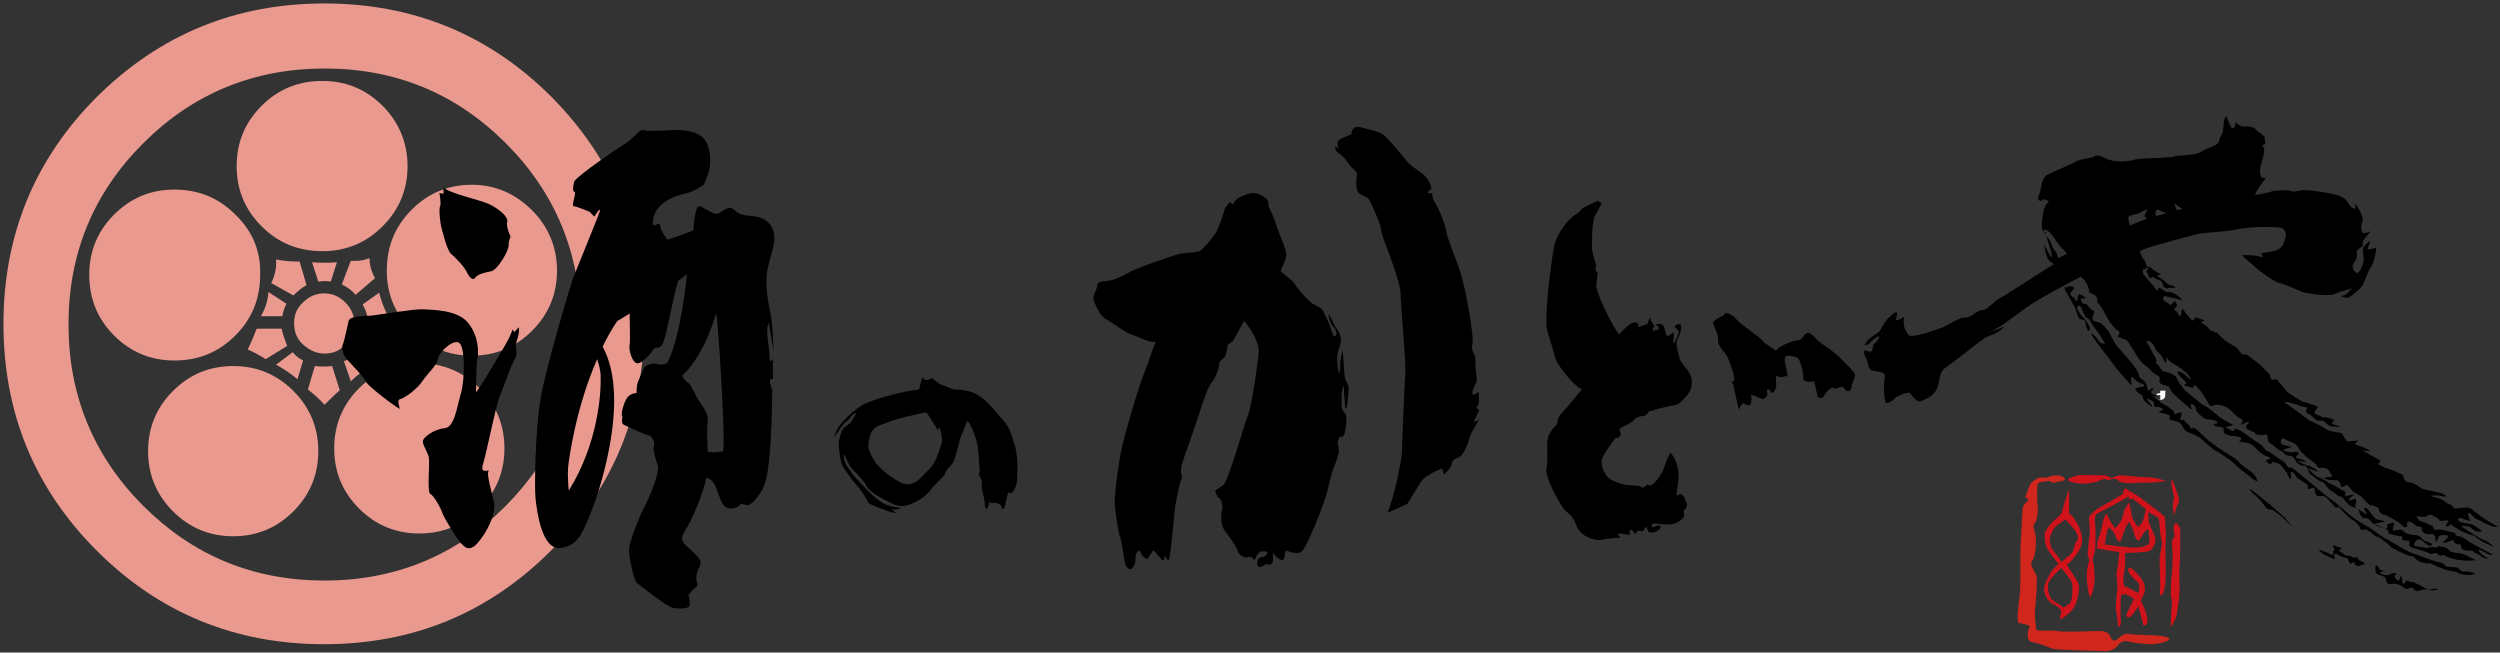 <?xml version="1.0" encoding="utf-8"?>
<!-- Generator: Adobe Illustrator 20.1.0, SVG Export Plug-In . SVG Version: 6.00 Build 0)  -->
<svg version="1.1" id="レイヤー_1" xmlns="http://www.w3.org/2000/svg" xmlns:xlink="http://www.w3.org/1999/xlink" x="0px"
	 y="0px" viewBox="0 0 361.3 94.3" style="enable-background:new 0 0 361.3 94.3;" xml:space="preserve">
<rect x="0" y="0" width="361.3" height="94.3" fill="#333333" stroke="none"/>
<style type="text/css">
	.st0{fill:#F6D9B6;}
	.st1{fill:#EA998F;}
	.st2{fill:#D1261B;}
	.st3{fill:#D0121B;}
	.st4{stroke:#FFFFFF;stroke-width:1.289;}
	.st5{stroke:#FFFFFF;stroke-width:1.265;}
</style>
<g>
	<path class="st1" d="M73.1,73.1c-7.2,7.2-16,10.8-26.2,10.8c-10.3,0-19-3.6-26.2-10.8c-7.2-7.2-10.8-16-10.8-26.2
		c0-10.3,3.6-19,10.8-26.2c7.2-7.2,16-10.8,26.2-10.8c10.3,0,19,3.6,26.2,10.8c7.2,7.2,10.8,16,10.8,26.2
		C83.9,57.1,80.3,65.8,73.1,73.1z M79.7,14c-9-9-20-13.5-32.8-13.5C34,0.5,23.1,5,14,14c-9,9-13.5,20-13.5,32.8
		C0.5,59.7,5,70.6,14,79.6c9,9,20,13.5,32.8,13.5c12.9,0,23.8-4.5,32.8-13.5c9-9,13.5-19.9,13.5-32.8C93.2,34,88.7,23.1,79.7,14z
		 M76.9,30.4c-2.4-2.4-5.3-3.7-8.7-3.7c-3.4,0-6.3,1.2-8.7,3.6c-2.4,2.4-3.6,5.3-3.6,8.8c0,3.4,1.2,6.3,3.6,8.7
		c2.4,2.4,5.3,3.6,8.7,3.6c3.4,0,6.3-1.2,8.7-3.6c2.4-2.4,3.6-5.3,3.6-8.7C80.5,35.8,79.3,32.8,76.9,30.4z M55.3,15.3
		c-2.4-2.4-5.3-3.6-8.7-3.6c-3.5,0-6.4,1.2-8.8,3.6c-2.4,2.4-3.6,5.3-3.6,8.7c0,3.4,1.2,6.3,3.6,8.7c2.4,2.4,5.3,3.6,8.8,3.6
		c3.4,0,6.3-1.2,8.7-3.6c2.4-2.4,3.6-5.3,3.6-8.7C58.9,20.7,57.7,17.7,55.3,15.3z M53.4,37.3c-0.7,0.3-1.4,0.4-2,0.4h-0.7l-1.3,3.4
		c0.8,0.4,1.5,0.9,2,1.5l2.8-2.4C53.7,39.3,53.4,38.3,53.4,37.3z M54.8,42.3L52.4,44c0.3,0.5,0.5,1,0.7,1.7h3
		C55.5,44.6,55.1,43.5,54.8,42.3z M45.1,37.9l0.9,2.8c0.7-0.1,1.4-0.1,1.8,0l0.9-2.8C47.5,38,46.3,38,45.1,37.9z M56.8,47.3h-3.7
		c-0.2,0.8-0.4,1.6-0.7,2.4l2.8,2.1c0.9-0.7,1.8-1.2,2.9-1.6C57.4,49.3,57,48.4,56.8,47.3z M39.9,37.5c0.1,1.2-0.2,2.4-0.7,3.4
		l3.2,1.8c0.6-0.6,1.2-1.1,1.9-1.5l-1-3.4C42,37.8,40.9,37.7,39.9,37.5z M49.9,43.7c-0.8-0.8-1.8-1.3-3-1.3c-1.2,0-2.2,0.4-3.1,1.3
		c-0.9,0.8-1.3,1.8-1.3,3c0,1.2,0.4,2.3,1.3,3.1c0.9,0.8,1.9,1.3,3.1,1.3c1.2,0,2.2-0.4,3-1.3c0.8-0.8,1.3-1.9,1.3-3.1
		C51.2,45.6,50.8,44.6,49.9,43.7z M49.7,52.2l1,2.9c0.9-0.9,1.9-1.6,3-2.2L51.4,51C51,51.6,50.4,52,49.7,52.2z M69.3,56.1
		c-2.4-2.4-5.3-3.6-8.7-3.6c-3.4,0-6.3,1.2-8.7,3.6c-2.4,2.4-3.6,5.3-3.6,8.7c0,3.4,1.2,6.3,3.6,8.7c2.4,2.4,5.3,3.6,8.7,3.6
		c3.4,0,6.3-1.2,8.7-3.6c2.4-2.4,3.6-5.3,3.6-8.7C72.9,61.4,71.7,58.5,69.3,56.1z M37.7,45.7h3.1c0.1-0.6,0.3-1.2,0.6-1.8l-2.6-1.7
		C38.7,43.5,38.3,44.7,37.7,45.7z M45.5,52.9l-1,3.4c0.9,0.7,1.7,1.4,2.4,2.2c0.7-0.7,1.5-1.5,2.2-2.1L48,52.9
		C47.1,53,46.3,53,45.5,52.9z M40.7,47.5h-3.6c-0.4,1-0.8,2-1.3,3c0.9,0.4,1.8,0.9,2.6,1.4l3.1-1.9C41.2,49.2,40.9,48.4,40.7,47.5z
		 M42.3,50.9l-2.4,1.8c1.1,0.6,2.1,1.3,3.1,2.1l0.8-2.7C43.2,51.8,42.7,51.4,42.3,50.9z M34,31c-2.4-2.4-5.3-3.6-8.8-3.6
		c-3.4,0-6.3,1.2-8.7,3.6c-2.4,2.4-3.6,5.3-3.6,8.7c0,3.5,1.2,6.4,3.6,8.8c2.4,2.4,5.3,3.6,8.7,3.6c3.5,0,6.4-1.2,8.8-3.6
		c2.4-2.4,3.6-5.3,3.6-8.8C37.7,36.3,36.5,33.4,34,31z M42.4,56.5c-2.4-2.4-5.3-3.6-8.7-3.6c-3.4,0-6.3,1.2-8.7,3.6
		c-2.4,2.4-3.6,5.3-3.6,8.7c0,3.4,1.2,6.3,3.6,8.7c2.4,2.4,5.3,3.6,8.7,3.6c3.4,0,6.3-1.2,8.7-3.6c2.4-2.4,3.6-5.3,3.6-8.7
		C46,61.8,44.8,58.9,42.4,56.5z"/>
	<g>
		<path class="st2" d="M310.8,91.8c-0.7,0-2.8-0.1-3.3-0.2c-0.5-0.1-1.3,0.6-1.3,0.6s-0.6,0.7-1,0.2c-0.4-0.5-0.2-1.2-1.8-1.2
			c-1.7,0-5.1,0.2-6.1,0c-1-0.2-2.9,0.1-3-0.2c-0.1-0.3-0.3-2.5-0.2-3c0.1-0.5,0.4-4.2,0.2-4.8c-0.2-0.6-1.1-1.7-0.6-2.2
			c0.5-0.5,0.6-2.7,0.5-3.5c-0.1-0.7-0.5-1.6-0.2-1.8c0.3-0.2,0.6-1.7,0.5-2.4c-0.1-0.7-0.2-3.3,0.1-3.5c0.3-0.2,1.6-0.3,1.6-0.3
			s0.5,0.4,0.9,0.2c0.4-0.2,2-0.1,1-0.8c-0.4-0.3-1.6-0.2-1.9,0c-0.3,0.2-0.9,0.1-1.3,0.1c-0.5,0-1.5,0.8-1.6,1.2
			c-0.1,0.3-0.6,1.6-0.6,1.6s0.7,0.5,0.3,0.7c-0.4,0.2-0.7,0.7-0.7,1.2c0,0.4-0.3,4.9-0.3,5.5c0,0.5,0,2.5,0,2.5s0,3.6-0.1,4.2
			c-0.1,0.6-0.5,4-0.2,4.1c0.3,0.1,1.9,0.3,1.6,0.7c-0.3,0.4-0.5,2,0.4,2.1c0.9,0.1,2.5,0.8,3.1,1c0.6,0.1,6.5,0.3,7.5,0.3
			c1,0,1.7-0.6,1.8-0.9c0.2-0.3,0.9-0.7,1.5-0.5c0.6,0.2,2.4,0.4,3.3,0.4c0.9,0,2.5-0.4,2.6-0.7C313.6,91.9,311.4,91.8,310.8,91.8z"
			/>
		<path class="st3" d="M315.1,76.7c0-0.7-0.7-1.5-0.9-0.8c-0.2,0.5,0.1,1.6,0.1,1.6l-0.3,0.4c0,0-0.2,0.6-0.1,0.9
			c0.1,0.3,0.1,3.2,0,3.9c-0.1,0.7-0.3,3.4-0.1,3.7c0.2,0.3,0,1.9,0,1.9l-0.1,2.3c0,0,0.7-0.8,0.9-1.9c0.2-1,0.4-2.8,0.4-3.8
			c0-0.9-0.1-2,0-3.3C315.1,80.4,315.1,77.4,315.1,76.7z"/>
		<path class="st3" d="M314.1,72.5c-0.2,0.5,0,1.6,0.1,2l0.3-1.1c0,0,0.4-0.7,0.4-1.2c0-0.4-0.6-2-0.9-2.7c-0.3-0.7-0.2,0.8,0,1.5
			C314.2,71.5,314.2,72,314.1,72.5z"/>
		<path class="st3" d="M301.4,69.9c0.6-0.1,1.6-0.2,1.9-0.4c0.4-0.2,0.9-0.3,0.9-0.3s0.5,0.3,0.8,0.1c0.3-0.2,1-0.1,1.2,0.2
			c0.2,0.3,1.9,0.4,2.5,0.3c0.6-0.1,2.4,0,2.9-0.1c0.5-0.1,1.5-0.2,1.5-0.2s-1.6-0.5-2.4-0.5c-0.8,0-4.1-0.3-4.1-0.3s-0.8,0-1.2,0.3
			c-0.4,0.3-0.6-0.3-1.2-0.3c-0.6,0-3.6-0.1-3.9,0c-0.3,0.1-1.6,0.4-1.4,0.7C299.1,69.7,300.8,70,301.4,69.9z"/>
		<path class="st3" d="M300.9,77.7c-0.2-1.5-1-2.5-1.3-3c-0.2-0.2-0.4-0.4-0.6-0.5c0.1-1.3,0-3.5,0-3.5s-1,2.9-1,3.4
			c0,0-0.6,0.7-1,1c-0.4,0.3-1.5,1.6-1.5,2c0,0.4-0.1,1.4,0.5,2.4c0.3,0.5,1,1.4,1.5,2c-0.6,0.5-1.1,1.1-1.2,1.4
			c-0.2,0.4-0.9,1.5-0.9,2.3c0.1,1,0.8,1.9,1.3,2.1c0.5,0.2,1.3,0.8,1.2,1.2c-0.1,0.3-0.4,1.3,0.1,0.9c0.5-0.3,1.6-1.2,1.9-1.9
			c0.3-0.7,0.7-2.2,0.5-3c-0.2-0.8-1.1-1.8-1.5-2.6c-0.1-0.1-0.1-0.2-0.2-0.3c0.1-0.1,0.2-0.2,0.3-0.2
			C299.7,80.7,301.1,79.2,300.9,77.7z M299.5,84.4c0,0.4,0.1,2.4-0.4,2.8c-0.5,0.4-0.9,0.8-1.2,0.4c-0.3-0.4-1.4-0.7-1.6-1.3
			c-0.3-0.5-0.5-1.9-0.1-2.4c0.3-0.4,0.9-1.1,1.7-1.8C298.4,82.7,299.5,84,299.5,84.4z M296.9,79.8c-0.5-0.6-0.8-1.5-0.6-2.2
			c0.2-0.7,0.5-1.3,0.9-1.6c0.5-0.4,0.9-0.7,1.3-0.9c0.1,0.1,0.3,0.3,0.4,0.4c0.3,0.3,1.1,1.3,1.1,1.3s0.5,1,0.2,1.3
			c-0.3,0.2-0.5,1.2-0.6,1.5c-0.1,0.3-0.8,0.9-1.3,1.3c-0.1,0.1-0.2,0.2-0.4,0.3C297.6,80.6,297.2,80.2,296.9,79.8z"/>
		<path class="st3" d="M312.9,75c0-0.5-0.4-0.6-1.1-1.2c-0.7-0.5-2.3-1.8-3.1-2.3c-0.8-0.5-1.1-0.6-1.1-0.6l-0.3-0.3
			c-0.5,0-0.5,0.8-0.5,0.8s-2.9,1.7-3.3,1.9c-0.4,0.2-1.6,1.1-1.6,1.6c0,0.4,0.2,2,0.1,2.4c-0.1,0.4-0.3,2.6-0.3,2.9
			c0,0.3,0.4,0.6,0.2,1c-0.2,0.4-0.4,1.7-0.3,2.7c0.1,1,0.3,2.8,0.6,2.2c0.3-0.6,0.6-1.9,0.5-3c-0.1-1.2,0-1.4-0.2-1.8
			c-0.2-0.4,0.3-1.5,0.3-2c0-0.5,0.1-3,0-3.5c-0.1-0.4-0.1-1.4,0.3-1.6c0.4-0.2,4.1-2.1,4.4-2.4c0.3-0.3,0,0.9,0.6,0.2
			c0,0,1.6,1.2,1.8,1.4c0.1,0,0.1,0.1,0.2,0.2c-0.1,0.5-0.3,1.4-0.4,1.7c-0.2,0.4-0.7,0.9-0.7,0.9s-0.9-1.3-0.9-1.6
			c0-0.3-0.4-2-0.4-2l-0.7,1.1c0,0-0.3,1.5-0.6,1.8c-0.3,0.3-0.6,1.2-1,0.5c-0.4-0.6-1-1.8-1-1.8s-0.3,0.5-0.4,0.9
			c-0.1,0.4-0.4,1.8-0.5,2.1c-0.1,0.2-0.5,1.1-0.4,1.7c-0.1,0.2-0.2,0.4,0.1,0.4c0.1,0,0.2,0,0.2,0c0.1,0,0.2,0.1,0.4,0.1
			c0.7,0.1,1.8,0.3,2.5,0.4c-0.1,0.8-0.3,2.6-0.4,2.9c-0.1,0.4,0.2,2,0.1,2.5c-0.1,0.5-0.3,2.6-0.2,2.9c0.1,0.3,0.3,2,0.3,2.3
			c0,0.3,0.5,0.3,0.4-0.8c-0.1-1.2,0-2.6,0-3.2c0-0.5,0.3-0.6,0.7-0.5c0.3,0.1,0.8,0.3,1.2,0.7c-0.4,0.7-1,2-1.1,2.2
			c-0.1,0.3,0.3,0.8,1-0.1c0.2-0.3,0.5-0.7,0.7-1.1c0.3,0.9,0.7,2.3,0.7,2.6c0,0.3,0.4,0.3,0.6-0.2c0.2-0.5-0.2-1.6-0.4-2.1
			c-0.1-0.2-0.3-0.7-0.5-1.1c0.2-0.5,0.4-0.9,0.5-1.1c0.2-0.5,0.1-1.5-0.6-2.3c-0.7-0.8-1.5-1.7-1.7-1.2c-0.3,0.5,1,1.6,1.4,2
			c0.3,0.3,0.2,1,0,1.5c-0.1-0.1-0.1-0.1-0.2-0.1c-0.4-0.2-1.2-0.7-1.6-0.8c-0.5-0.1-0.3-1.8-0.2-2.2c0.1-0.4,0.2-1.8,0.1-2.7
			c0.1,0,0.1,0,0.2,0c0.8,0,3-0.1,3.4-0.3c0.4-0.2,0.9-1.2,0.8-1.8c-0.1-0.6-1-2.1-1-2.6c0-0.3,0-0.8,0-1.3c0.2,0.2,0.3,0.3,0.3,0.3
			s1.1,0.5,1.2,0.8c0.1,0.3,0.2,2.9,0.4,3.2c0.2,0.2-0.3,2-0.3,2.5c0,0.5,0.1,3.5,0.1,3.9c0,0.4-0.2,1.7,0.2,1.4
			c0.4-0.3,0.6-1.6,0.6-3.2c0-1.6-0.1-4,0-4.7C313.1,77.5,312.9,75.5,312.9,75z M310.4,78.7c-0.6,0.4-1.5,0.5-2.8,0.4
			c-1-0.1-2.6-0.3-3.4-0.4c0.1-0.8,0.3-2.2,0.6-2.5c0,0,0.8,0.7,0.9,1.2c0.1,0.4,0.6,1.2,0.8,0.7c0.2-0.4,0.7-2.2,1.2-2.7
			c0,0,0.7,1.3,0.7,1.6c0,0.3,0.5,1.5,0.8,1c0.3-0.4,0.7-1.3,1.3-1.6C310.3,76.5,311,78.3,310.4,78.7z"/>
	</g>
	<g>
		<path d="M63.6,29.8c-0.2,0.4,0,2.4,0.2,3.1c0.2,0.7,0.8,3.3,1.4,3.8c0.6,0.5,1.9,1.8,2.3,2.7c0.4,0.8,0.9,1.2,1.2,0.7
			c0.4-0.5,1.3-0.7,2.3-0.9c0.9-0.2,2.5-2.9,2.5-3.7c0-0.8,0.3-1.3,0.3-1.3s-0.7-1.4-0.5-2.1c0.2-0.7-1-1.8-2.6-2.6
			c-1.6-0.7-5.6-1.5-6.6-2.4V28l-0.6-0.1C63.5,27.9,63.8,29.4,63.6,29.8z"/>
		<path d="M74.3,48l-0.2-0.4c0,0-0.4,1-0.6,1.4c-0.2,0.4-3.8,6.6-4.7,7.7c0,0,0-4.1,0.2-4.9c0.2-0.8,0.2-3.3-1.4-5.2
			c-1.6-1.9-5.3-1.8-6.4-1.9c-1.1-0.1-6.6,0.8-7.4,0.9c-0.9,0.1-3,0-3.4,0.7c0,0-0.7,3.3-0.9,3.6c-0.1,0.3-0.1,1.2,0.7,2.1
			c0.8,0.9,2.5,2.6,2.7,3.2c0.3,0.6,4.2,3.6,4.9,3.9c0,0-0.5-1.3,0-1.4c0.5-0.1,2.4-1.3,3.3-2.7c0.9-1.3,2-2.1,2.2-3.2
			c0.2-1,2.5-3.1,3.2-2.1c0.7,0.9,0.7,5.1,0.1,7.2c-0.6,2-0.9,4.9-2.4,5c-1.4,0.1-3.1,1.3-3.1,1.9c0,0.6,0.8,1.6,0.9,2.5
			c0.1,0.8-0.3,4.9,0.2,5.1c0.5,0.2,1.5,2,1.8,2.9c0.3,0.8,2.3,3.9,2.5,4.1c0.3,0.2,1.1,1.7,2.5,0.1c1.4-1.6,2.7-4.2,2.4-5.9
			c-0.4-1.7-1.1-4.1-0.8-4.5c0.3-0.4-1.3,0.6-0.8-1c0.5-1.6,1.8-8.2,2.4-9.8c0.7-1.6,1.6-4.4,2.2-5.4c0.6-1-0.1-1.6,0.3-2.7
			c0.4-1,0.3-1.9,0.3-1.9L74.3,48z"/>
		<path d="M111.2,51.4c0.1-0.7-0.7-3.8-0.1-4.7l0.7,4c0,0-0.1-3.7-0.4-5.1c-0.3-1.4-0.9-4.4-0.5-6.6c0.5-2.3,1.1-3.6,1-4.8
			c-0.1-1.2-0.6-2.3-2.2-2.8c-1.6-0.4-2.4,0-3.5-1c-1-1-2,0.5-2.6,0.5c-0.7,0-1.8-0.9-2.5-1.1c-0.7-0.2-0.9,3.5-0.9,3.5
			s-3,1.2-3.8,1.3c0,0-0.9-1.2-1-2c-0.2-0.8-1.3,0.9-1-0.9c0.3-1.8,1.7-2.6,2.7-3.1c1-0.5,2.1-0.6,2.8-0.9c0.8-0.3,1.8-1,1.8-1
			s0.5-0.9,0.8-2.2c0.2-0.8,0.3-2.7-0.5-4.1c-0.8-1.4-3.2-1.7-4.8-1.6c-1.6,0.1-3.6,0.2-4.2,0c-0.6-0.2-1.5,1.3-2.7,2
			c-1.2,0.7-6.7,4.5-7.3,5.4c0,0-0.4,1.4,0,1.5c0.4,0.1-0.5,2.1-0.1,2.1c0.4,0,2.3,0.8,2.3,0.8l0.7,0.7c0,0,0.9-1.5,0.8-0.8
			c-0.2,0.7-3.3,8.2-3.8,9.5c-0.5,1.3-4.2,13.8-4.8,17.8c-0.7,4-0.9,12.5-0.7,14.3c0.2,1.8,0.9,7.4,3.6,7.1c2.6-0.3,3.3-2.5,4.3-4.9
			c1-2.3,6-16.5,1.8-24.2c0.6-1.3,1.3-2.5,2.1-3.7c0,0,0.9-0.5,1.8-1.1c0,1.6,0.1,4,0,4.5c-0.2,0.7,0.4,2.8,1.2,2.7
			c0.8-0.1,2-1.6,2.3-2.1c0.3-0.4,0.8,0.3,1.3-0.8c0.5-0.9,1.4-6.4,2.2-9c0.5-0.4,1-0.7,1.3-1c0,0-0.9,9.3-2.9,12.9
			c-0.3,0.1-0.8,0.3-1.4,0.1c-1-0.2-1.9,0.3-2,0.7c-0.1,0.4-0.8,1.7-0.9,2.2c-0.1,0.4-0.1,1.3-0.1,1.3s-0.8,0-1.3,0.6
			c-0.5,0.6-1,2.4-0.8,2.7c0.2,0.3-0.4,1.1,0.5,1.4c0.8,0.3,2.8,1.4,3.3,1.4c0.5,0,1,1,0.8,1.6c-0.2,0.6,0.4,2.2,0.6,2.9
			c0.2,0.7-1,4.1-2,5.9c-0.9,1.8-2.2,5.2-2.2,6.2c0,1,0.7,4.3,1.1,4.7c0.5,0.4,4.3,3.4,5.1,3.6c0.7,0.2,2.6,0.3,2.6-0.4
			c0-0.7-0.2-1.4-0.2-1.4s0.4-0.6,1-1.1c0.7-0.5-0.1-0.6,0.2-2c0.3-1.3,1.3-1.4-0.5-3.1c-1.8-1.6-2.1-1.7-0.9-3.6
			c0.9-1.5,2.3-4.9,2.8-7.2c0.5,0.2,0.9,0.5,1.1,0.9c0.5,0.8,1,3.1,1.7,3.4c0.7,0.3,1.5,0.3,2.2-0.5c0,0,0.6,0.2,1,0.2
			c0.5,0,2.3-1.8,2.7-4.1c0.5-2.2,0.8-8.3,0.8-12.6c0,0-0.8-1.8,0.1-1.5v-3C111.9,51.6,111.1,53,111.2,51.4z M86.8,54.3
			c0.1,2.3-0.3,9.7-4.6,16.6c0,0-0.2-1.7-0.1-3.3c0.1-1.2,1.1-8.6,4.2-15.7C86.5,52.6,86.8,53.4,86.8,54.3z M104.5,65.2
			c0,0-1,0.3-2.2,0.1c-0.1-1.3-0.1-2.6-0.1-3.3c0-1.1,0.5-1.7-0.8-3.5c-1.2-1.7-1.4-2.9-2.1-3.3c-0.3-0.2-0.5-0.5-0.7-0.9
			c1.5-1.4,3.4-4.1,4.9-9C103.7,45.3,104.9,63.5,104.5,65.2z"/>
	</g>
	<path d="M146.5,63.9c-0.4-1.3-0.5-2.1-1.9-3.6c-1.4-1.6-2.8-3.6-5.3-3.9c-0.4-0.1-0.9-0.1-1.4-0.1c-0.6-0.2-1.2-0.5-1.6-0.6
		c-0.7-0.2-1.6-1.1-1.6-1.1s-0.9,0.8-1.4-0.1c0,0-0.3,1.1-0.4,1.5c0,0.1-0.1,0.2-0.1,0.3c-0.8,0.1-1.5,0.2-2,0.3
		c-1.7,0.4-5.2,1.2-6.6,2.2c-1.3,1-3.4,2.7-3.6,4.4c0,0,1.2-2,1.6-2.2c0,0,0.5-0.3,0.7-0.7c0.3-0.4,0.9-0.8,0.8-0.5
		c0,0-0.5,0.9-0.7,1.2c-0.2,0.3-1.1,0.7-1.3,1.2c-0.2,0.5-0.5,1.4-0.5,1.9c0,0.5,0.2,2.4,0.5,3.1c0.4,0.8,1.7,2.5,2.1,2.9
		c0.4,0.4,1.5,2,1.6,2.4c0.1,0.4,1.7,0.9,2.2,1.1c0.5,0.2,1.5,0.6,1.9,0.5l-0.7-0.5c0,0,0.9,0.2,1.4-0.2c0,0-1.3-0.1-2.2-0.5
		c-0.9-0.4-1.8-1.2-2.5-1.9c-0.7-0.7-2-2.1-2.3-2.5c-0.3-0.5-1.5-1.7-1.2-2.9c0,0,0.8,1.9,1.1,2.1c0.3,0.3,1.8,1.8,2.1,2.5
		c0.3,0.8,2.3,1.9,3,2.2c0.6,0.3,1.5,1,3,0.6c1.4-0.4,2.7-1.4,3.3-2.2c0.5-0.8,2-1.9,2.1-2.4c0.1-0.6,1-1.1,1.3-1.9
		c0.3-0.8,0.7-2.5,0.9-3.2c0.1-0.4,0.7-1.6,1-2.5c0,0,0,0,0,0c0.5,0.5,1.3,2.4,1.5,3.8c0.2,1.4,0.2,2.6,0.2,2.6s0.2,0.9,0,1.2
		c-0.2,0.3,0.6,1,0.4,1.4c-0.2,0.4,0.4,2.3,0.4,2.8c0,0.6,0.2,1.2,0.4,0.8c0.3-0.4,0.2-1,0.2-1s0.1,0.4,0.7,0.3
		c0.6-0.1,1.2,0.3,1.2,0.7c0,0.4,0.4,0.2,0.5-0.6c0.2-0.8,0.4-2,0.6-1.6c0.3,0.4,1.2-0.8,1.1-2.4C147.1,67.1,147,65.1,146.5,63.9z
		 M136.1,64c-0.3,0.9-0.8,2.9-1.9,3.9c-1.1,1-2.1,2.8-4.1,1.8c-2-1.1-2.8-2-3.3-2.5c-0.5-0.6-1.4-2.2-1.3-2.8c0.1-0.7,0-2.4,1.8-3
		c1.8-0.7,3.2-1.1,4.2-1.3c0.7-0.1,1.6-0.4,2.4-0.5c0.7,1.1,1.5,2.2,1.6,2.6l0.3-0.5C135.7,61.6,136.3,63.1,136.1,64z"/>
	<g>
		<path d="M193.3,63.9l0.3-0.8c0,0,0.5,0.2,0.7-0.4c0.2-0.6,0.4-2.4,0.2-2.8c-0.2-0.4-0.6-0.4-0.6-1.4c0-1-0.1-2.1,0.3-2.8
			c0,0,0.1,3.2,0.3,3.3c0.2,0.1,0.3-1.2,0.4-2.6c0.1-0.9-0.4-1.2-0.5-1.7c-0.1-0.5-0.2-1.5-0.2-2.1c0-0.6-0.2-2-0.2-2l-0.3,1.5
			c0,0,0,1.2-0.1,1.8c-0.1,0.6-0.5-1.8-0.3-2.8c0.2-0.9,0.7-1.6,0.4-2.6c-0.3-0.9-0.7-1.1-0.9-1.6c-0.2-0.5-0.8-1.6-0.8-1.6
			s0.1,1.3,0.5,1.7c0.4,0.4,0.8,1,0.6,1.4c-0.2,0.4-0.4,0.3-0.7-0.7c-0.3-1-0.9-2.2-1.2-2.8c-0.3-0.6-1.3-0.7-2-1.4
			c-0.7-0.7-1.7-1.8-2.1-2.5c-0.4-0.6-1.9-1.6-2-1.8c-0.1-0.2,0.8-1.5,0.8-2.4c0-0.8-1.3-3.6-1.6-4.7c-0.3-1.1-1.2-2.4-1-2.8
			c0.2-0.4-1.2-1.4-2.1-1.4c-0.9,0-2.6,0.7-2.8,1.3c-0.2,0.6-0.6,0-0.6,0s-0.8,0.7-0.9,1.3c-0.1,0.6-0.7,2.1-1,2.8
			c-0.3,0.6-1.7,2.4-2.4,2.9c-0.7,0.4-2.4,0.3-3.1,0.5c-0.8,0.2-6.4,2.1-7.3,2.7c-0.9,0.5-2.4,1.2-3.1,1.2c-0.8,0-1.4,0.2-1.4,0.5
			c0,0.7-0.7,1.6-0.6,2.1c0.1,0.4,0.9,2.5,1.8,2.9c0.8,0.4,2.9,2,3.6,2.2c0.7,0.2,2.5,1.1,3.1,1.1c0.1,0,0.3,0,0.5,0
			c-0.5,1.3-1.5,4.3-1.9,5.2c-0.5,1.2-2.8,8.8-3.2,11.2c-0.4,2.4-0.8,5.5-0.8,6.7c0,1.1,0.5,4.3,0.7,4.9c0.3,0.6,0.6,3.2,0.8,4
			c0.2,0.8,0.8,0.9,0.8,0.9s0.8-0.6,0.7-1.5c-0.1-0.9,0.6-1.6,0.8-0.9c0.2,0.7,0.9,0.9,0.9,0.9l0.9-1.3c0,0,0.9,1,1.2,1.4
			c0.3,0.4,0.5-0.6,0.5-0.6s0.4,1.2,0.6,0.3c0.2-0.9,0.7-5.9,0.8-7.2c0.2-1.2,0.6-3.4,0.9-4c0.4-0.6-0.3-0.9,0.1-2.3
			c0.4-1.3,1.6-4.5,2.3-6.7c0.7-2.2,1.5-4.6,2-5.1c0.5-0.5,1.1-2.1,1.1-2.7c0-0.5,0.4-0.6,0.7-0.9c0.3-0.3,0.5-1.4,0.5-1.7
			c0-0.3,0.6-0.4,0.9-0.9c0.2-0.4,1-1.8,1.5-2.7c0,0,0.1,0,0.1,0.1c0.6,0.7,2.1,2.8,2,4.4c-0.1,1.6-1,7.6-1.5,9
			c-0.6,1.4-2.9,9.7-3.6,10.2c-0.7,0.5-1.2,0.8-1.2,0.8s0.3,1,0.6,1.1c0.3,0.1,0.6,1.1,0.4,1.7c-0.2,0.6-0.2,2.2,0.4,3
			c0.6,0.7,1.8,2.5,1.9,3c0.1,0.5,1,1,1.5,0.8c0.5-0.2,0.9,0.5,0.9,0.5s0.4-1.2,1-1.3c0.7-0.1,1.1,0.1,0.7,0.5
			c-0.4,0.4-0.8,0.2-1.1,0.5c-0.3,0.3-0.4,1.5,0.4,1.2c0.7-0.3,0.7-0.5,0.7-0.5s0.2,0.4,0.7,0.1c0.5-0.3,0.2-1.6,0.2-1.6
			s1,1.2,1.5,1c0.5-0.2,0.1-1.3,0.5-1.3c0.4,0,1.7,0.8,2.4-0.1c0.7-0.9,2.7-5.8,3.2-7.4c0.5-1.5,0.9-3.8,1.2-4.4
			c0.3-0.6,0.6-1.6,0.8-2.4C193.5,64.8,193.3,63.9,193.3,63.9z"/>
		<path d="M193.4,22.1c0.6,0.3,1.2,1.1,1.6,1.7c0.4,0.6,1.2,0.9,1.1,1.5c-0.1,0.6-0.2,1.9,0.2,2.5c0.4,0.5,1.3,0.6,1.6,1.1
			c0.3,0.5,1.6,3.4,1.7,4.3c0.1,0.9,1,3,1.2,3.6c0.2,0.6,1.6,4.3,1.6,5.5s0.8,10.2,0.7,11.5c-0.1,1.2-0.5,10.9-0.5,11.7
			c0,0.8-1.2,6.8-2.1,8.6c1-0.4,1.9-0.8,2.9-1.3c0.9-1.4,1.8-3,2.2-3.5c0.6-0.6,2.4-1.5,2.8-1.6l0.3,0.9c0,0,0.8-0.8,1-1.3
			c0.3-0.5,0-0.8,0.9-1.1c1-0.3,1.6-2.3,1.8-3c0.2-0.7,1.4-2.6,1.4-2.6s-1,0.7-0.7,0.1c0.3-0.6,0.7-1.4,0.7-1.4s-0.7-0.4-0.3-0.6
			c0.4-0.2,0.2-1.7,0.2-2c0-0.3-1,1-0.9-0.1c0.1-0.7,0.8-1.3,0.6-2.2c-0.2-0.8-0.2-2.9-0.2-2.9s-0.7-1-0.4-1.8
			c0.3-0.8-1-8.1-1.7-10.2c-0.7-2.2-2-5.2-2.1-6.1c-0.1-0.9-1.1-3.4-1.6-4.1c-0.5-0.7-0.4-1.4-0.4-1.4s-1.4,0.2-0.1-0.6
			c0,0-0.2-1-0.8-1.7c-0.6-0.7-2.1-1.5-2.6-2.1c-0.5-0.6-2.7-3.3-3.4-3.9c-0.7-0.6-2-0.8-3.4-1.2c-1.4-0.4-1.4,1-1.4,1l-1.4,0.6
			l-0.6,0.4l0.1,1.2L193,21C193,21,192.8,21.7,193.4,22.1z"/>
	</g>
	<g>
		<path d="M243.2,71.6c-0.5-0.6-1,0.5-0.9-0.3c0.1-0.8,0.3-1.7,0.3-2.7c0-1-0.5-2.5-1.2-3.2c0,0-0.6,1.1-0.9,2.2
			c-0.4,1.1-1.4,2.3-1.8,2.5c-0.4,0.2-0.6-0.1-0.6-0.1s-0.7,0.7-0.9,0.4c-0.3-0.3-0.9-0.2-0.9-0.2s-0.5-0.1-1.1-0.1
			c-0.6,0-2.4-0.6-2.9-1.2c-0.5-0.6-1.1-1.8-0.7-2.8c0.5-1,1.6-2.5,1.9-2.8c0,0,0.5,0,0.7-0.4c0.2-0.4-0.5-0.8,0.1-1.1
			c0.6-0.3,1.7-0.8,1.9-1.2c0.3-0.4,1.4-0.5,1.4-0.5s0.4-0.1,0.6-0.5c0.3-0.4,0.6-0.1,0.8-0.3c0.3-0.2,1.9-0.5,2.2-0.6
			c0.4-0.1,1.1,0,1.8-0.7c0.7-0.7,1.6-1.5,1.5-3c-0.1-1.5-1.6-2.3-1.8-3.3c-0.2-1-0.6-2-0.3-2.6c0.3-0.6,0.7-1.5,0.5-2.2
			c0,0-0.6-0.3-0.9,0.4c0,0,0.6,0.3,0.6,0.6c0,0.3-0.4,1.4-0.7,1.7c-0.3,0.3,0.1-0.8,0-1.2c-0.1-0.4-0.1-0.4-0.1-0.4s-0.8,0.9-1,0.4
			c-0.2-0.5-0.2-1.3-0.6-1.5c-0.4-0.2-0.9,0-0.9,0s0.5,0.3,0.4,0.6c-0.1,0.3-0.6,0.2-0.6,0.2L239,48c0,0-0.3-0.5,0-0.7
			c0.3-0.2-0.2-0.6-0.2-0.6l-0.4-0.8l-0.3,0.9c0,0-1.9,0.8-1.3,0.2c0,0-0.1-0.5-0.6-0.4c-0.4,0.1-0.7,0.1-2.2,1.7c0,0,0,0,0,0
			c-1-1.1-3.4-6.1-3.3-7.1c0.1-1,0.2-1.7,0.2-1.7s-0.6-0.7-0.2-1.1c0,0-0.5-1.5-0.6-2.3c-0.1-0.8,0-4.3,0.4-4.9
			c0.2-0.3,0.6-1.1,1-1.9c-0.2,0-0.4-0.1-0.5-0.3c-0.8,0.3-1.5,0.7-2.3,1.1c-0.4,0.4-0.7,0.8-1,0.9c-0.9,0.5-2.6,2.6-3,4.2
			c-0.4,1.6-0.8,5.4-0.9,6.1c-0.1,0.7-0.5,5.4-0.2,6.5c0.4,1.1,1.1,3.8,1.3,4.3c0.2,0.5,2.1,3.3,3.7,4.2c-0.3,0.4-0.8,0.9-1,1.2
			c-0.4,0.5-1.3,1.6-1.8,2.1c-0.5,0.5-0.7,0.9-0.7,1.4c0,0.5-0.6,0.7-1,1.4c-0.5,0.7-0.5,1.6-0.5,2c0,0.4,0.1,2.8-0.1,3.2
			c-0.2,0.4,0.3,1.8,0.5,2.3c0.2,0.5,1.2,2.6,1.9,3.5c0.6,0.9,1.3,0.8,1.9,2.5c0.6,1.7,2.7,2.3,3.7,2.1c1-0.2,2.7-0.3,2.7-0.3
			s-0.7-0.7-0.2-0.6c0.6,0.1,1.6,0.2,1.6,0.2s-0.3-0.7,0.1-0.7c0.4,0,0.5,0.6,0.5,0.6l0.6-0.5l0.6,0.1c0,0,0.6-0.9,0.6-0.6
			c0,0.3,0.3,0.7,0.3,0.7s0.7,0.3,1.4-0.3c0.6-0.5,0.1-0.8-0.3-0.6c-0.4,0.2-0.6,0.2-0.6,0.2s-0.3-0.4,0.1-0.5
			c0.4-0.1,1.4,0.1,1.7,0.1c0.3,0,1,0.1,1.8-0.3c0.7-0.4,1-0.7,1-1.1c0-0.4-0.3-0.4,0.2-0.9c0.5-0.5-0.1-1.3-0.1-1.3
			S243.7,72.2,243.2,71.6z"/>
		<path d="M247.6,46.8c0.2,0.6,0.8,1.6,0.7,2.4c-0.1,0.8,1,1.6,1.4,2.5c0.4,0.9,1.3,3.4,0.8,3.4c-0.5,0,0,0.2,0.1,0.9
			c0.1,0.7,0.7,3.2,0.7,3.2s0.5-1.1,0.7-0.9c0.3,0.2,1,0.6,1.1-0.2c0.1-0.8-0.1-1.1-0.1-1.1l1.8,0.7c0,0,0.8-0.4,0.6-0.9
			c-0.2-0.5,0.2-0.8,0.5-0.2c0.3,0.6,0.9-0.5,0.8-1.1c-0.1-0.6,0-1.2,0-1.2s1,0.4,1.1,0.1c0.1-0.3,0.6,0.5,0.5-0.4
			c-0.2-0.9-0.6-2.3-0.2-2.5c0.4-0.2,1.7,0,1.9,0.5c0.3,0.5,0.7,2.1,0.6,2.6c-0.1,0.5,0.7,0.6,0.7,0.6l0.9-0.1l0.5,2.3
			c0,0,0.7,0.4,0.9-0.2c0.3-0.6,1.1-1.4,1.5-1.1c0.4,0.3,1-0.6,1.4,0c0.6,0.9,1.1,0.2,1.1-0.2c0-0.4,0.4-1.1,0.5-1.6
			c0.1-0.5-1.6-1.9-2.3-2.7c-0.7-0.8-2.9-2.1-3.2-2.5c-0.4-0.4-1.1-1.3-1.6-0.9c-0.5,0.4-0.6,1-1.3,1c-0.7,0-2.9,1-3,1.5
			c0,0-1.8-1.1-2.1-1.6c-0.4-0.5-3.1-2.2-3.6-2.9c-0.5-0.7-1.6-1.2-1.8-0.8C249.3,45.7,247.4,46.1,247.6,46.8z"/>
	</g>
	<g>
		<path class="st4" d="M312.3,57.1c0,0-0.1,0-0.1,0C312.3,57.1,312.3,57.2,312.3,57.1z"/>
		<path d="M312.3,57.1c0,0-0.1,0-0.1,0C312.3,57.1,312.3,57.2,312.3,57.1z"/>
		<g>
			<path d="M356.8,74.1c0.2,0,0.8,0.8,1.1,0.9c0.3,0.1,1.3,0.7,2.1,1c0.7,0.3,1,0.1,1,0.1c-0.3-0.1-1.2-0.7-1.6-0.9
				c-0.4-0.2-2.3-1.7-2.5-1.8c-0.2-0.1-1.5,0-1.9,0.1c-0.5,0.1-0.6-0.6-0.9-0.6c-0.3,0-0.7-0.4-1-0.6c-0.3-0.2-1.4-0.5-1.8-0.6
				c-0.4-0.1,1-0.1,1.2-0.1c0.2,0.1,1.4,0.4,0.8-0.1c-0.6-0.4-2.5-0.6-3-0.8c-0.5-0.1-1.4-1-2.2-1c-0.8-0.1-0.7-1-0.9-1.1
				c-0.2-0.1-1.9-0.9-2.2-0.9c-0.3,0-1.1-0.6-1.3-0.6c-0.2-0.1,0.6-0.3,0.2-0.6c-0.4-0.2-1.8-1.1-2.4-1.3c-0.6-0.2,1.3,0.1,1-0.1
				c-0.3-0.2-1.5-0.7-2-0.8c-0.4-0.1,0.3-0.6,0.3-0.6s-1,0-1.4,0.1c-0.3,0.1-0.8-1-1-1.2c-0.2-0.1-1.7-0.2-2.1-0.5
				c-0.4-0.3-2.3-1.3-2.5-1.3c-0.2-0.1-2.2-1.7-3.3-2.4c-1.2-0.7,1-0.1,1.5,0.1c0.5,0.3,1.8,0.4,1.5,0.5c-0.3,0.1-0.3,0.7,0.1,0.8
				c0.4,0.1,0.7,0.6,1,0.8c0.3,0.3,1.2,0.2,1.2,0.2s0.6,0.7,1.1,0.8c0.5,0.1,1.5,0.1,1.5,0.1s-1-0.3-1.3-0.4
				c-0.3-0.1,0.3-0.6,0.3-0.6s-1.3-0.5-1.5-0.4c-0.2,0.1-1-0.4-1.3-0.5c-0.3-0.1,0.1-0.6,0.3-0.8c0.3-0.2-0.6-0.5-0.6-0.5
				s-1.2-0.4-1.4-0.4c-0.2,0-2.3-1.4-2.3-1.4s-1.2-1.5-1.4-1.7c-0.2-0.3-0.6-0.1-0.8-0.1c-0.2,0-0.4-0.8-0.4-0.8l-1.5-1.5l-0.8-0.6
				l-0.9-0.7l-0.8-0.1c0,0-0.5-0.6-0.6-0.8c-0.1-0.2-1.5-0.9-1.7-1.1c-0.2-0.1-1.3-1.2-1.3-1.2s-1-0.3-1.2-0.6
				c-0.1-0.3-0.8-0.7-1-0.8c-0.3-0.1,0.4-0.4,0.4-0.4s-0.8-0.3-1.2-0.4c-0.5-0.1-0.1,0.5-0.5,0.4c-0.4-0.1-0.7-0.8-1-1
				c-0.3-0.3-0.1-0.4-0.4-0.6c-0.3-0.1-0.2,0.8-0.4,1c-0.2,0.1-0.3-0.6-0.7-0.8c-0.4-0.2,0.1-0.5,0.2-0.7c0.1-0.2-0.3-0.7-0.3-0.7
				l-0.6,0.6c0,0-0.5-0.4-0.9-0.6c-0.4-0.2-0.1-0.8,0.2-0.7c0.3,0.1,1,0.3,1.3,0.3c0.3,0.1,1.3,0.4,1,0.1c-0.3-0.3-0.8-0.6-1.1-0.8
				c-0.3-0.2-0.8-0.2-1-0.2c-0.3,0-0.8-0.5-1.1-0.6c-0.3-0.1-0.3,0.5-0.3,0.5l-0.7-0.9c0,0-0.9-1.1-1.1-1.3c-0.3-0.2-0.5-1.1-0.2-1
				c0.3,0.1,0.4-0.3,0.6-0.2c0.3,0.1-0.4,0.5-0.2,0.6c0.2,0.1,0.3,0.6,0.4,0.8c0.1,0.2,0.5-0.1,0.5-0.1s0.4,0.3,1,0.5
				c0.5,0.2,0.4,0.6,0.5,0.8c0.1,0.2,0.5,0.4,0.5,0.4s0.6-0.2,0.9-0.1c0.3,0.1,0.4-0.1,0.4-0.1l-0.6-0.3c-0.3,0.2-1-0.6-1-0.6
				l-0.6-0.4l-0.5-0.4l0.6-0.1c0,0-0.6-0.4-0.8-0.5c-0.2-0.1-0.8-0.6-0.8-0.6l-0.5-0.1c0,0-0.1-0.8-0.3-0.9
				c-0.2-0.1-0.7-1.3-0.7-1.3c0.3-0.1,0.5-0.2,0.7-0.3c1.3-0.5,7-2,7.8-2.2c0.8-0.2,4-0.3,5.3-0.6c1.3-0.3,3.5-0.4,4-0.4
				c0.6,0,1.9,0,2.5,0.1s1,0.6,0.8,1.4c-0.2,0.7-0.4,1.6-1.4,1.9c-1.1,0.3-2.2,0.4-2.2,0.4s0.8,0.8-0.1,0.5
				c-0.9-0.3-2.6-0.2-2.6-0.2s1.9,1.7,2.4,2.1c0.5,0.4,2.4,1.8,3,1.9c0.6,0.1,2.7,1,3.3,1.3c0.6,0.2,3.9,0.7,4.7,0.3
				c0.8-0.4,2.5-0.8,2.5-0.8l-0.9,0.9l-0.7,0.2c0,0,0.9,0.4,1.3,0.1c0.4-0.3,1.6-1.1,1.9-1.8c0.3-0.6,0.9-2.3,1.2-2.6
				c0.3-0.3,0.7-2,0.7-2.7c0,0-1.5,0.5-1.2,0c0.3-0.5,0.3-1,0.3-1s-0.9,0.7-1,1.1c-0.1,0.4,0.1,0.9,0.1,1.6c0,0.6-0.6,2.2-1.1,1.9
				c-0.5-0.3-0.7-1-0.2-1.6c0.5-0.5,0.3-1.6,0.3-1.6l0.9-0.7c0,0-0.2-0.4,0.1-0.8c0.3-0.4,1-1.3,1-1.3s-1,0.5-1.2,0.2
				c-0.1-0.3-0.3-1,0-1.5c0.3-0.4-0.4-2-1.1-2.7c0,0,0.4,1.2-0.4,0.6c-0.8-0.6-0.4-1.4-2.5-1.9c-2.1-0.5-4.4-0.7-4.8-0.6
				c-0.4,0.1-1.1,0.3-1.5,0.1c-0.5-0.2-2.4-0.1-2.9,0.1c-0.2,0.1-1.2,0.3-2.3,0.5c0.2-0.7,0.8-1.4,1-1.7c0.2-0.4,0.8-0.8,0.2-0.8
				c-0.6,0-0.5-1.3-0.4-1.7c0.1-0.4,0.8-2.4,0.4-2.7c-0.4-0.3,0.3-0.5,0.3-0.5s-0.1-0.6-0.1-0.9c0-0.3-1.1-0.9-1.4-1.3
				c-0.3-0.3-1.2-0.4-1.6-0.3c-0.4,0.1-1.3-0.7-1.3-0.7s0.2,0.5-0.2,0.9c-0.4,0.4-1-1.7-1-1.7c-0.5,0.4-0.4,0.9-0.5,1.9
				c-0.1,0.9-0.5,0.9-0.6,1.7c-0.1,0.7-1.9,1-2.7,1.6c-0.8,0.5-3.4,0.4-3.7,0.6c-0.3,0.2-1.5,0.1-2,0.2c-0.6,0.1-3,0-3.9,0.3
				c-0.9,0.3-3.1,0.4-4.3-0.3c-1.3-0.7-1.5-0.1-1.5-0.1s-2.1,0.3-2.7,0.7c-0.6,0.4-2.7,1.2-3.9,1.8c-1.1,0.5-0.9,2-1.3,2.9
				c-0.5,0.9,0.3,1.1,0.5,0.8c0.2-0.3,1.1,0.2,0.8,0.4c-0.3,0.2-0.7,0.6-0.9,2.8c-0.1,1.3,0.2,1.4,0.5,1.4c0.1,0.5,0.3,1.2,0.5,1.8
				c0.4,1.1,0.6,2.2,0.3,1.8c-0.3-0.4-1-1.8-1-1.8s0.3,2.2,0.9,2.5c0.2,0.1,0.3,0.2,0.5,0.4c-2,1.2-7.1,4.6-7.8,4.9
				c-0.7,0.3-1.9,1.8-2.4,1.7c-0.5-0.1-1.5,0.7-1.5,0.7s-0.8,0.5-1.2,0.4c-0.5-0.1-2.3,1-3.1,1.4c-0.8,0.3-4.7,1.7-5,1.1
				c-0.3-0.5-0.9-1.1-0.6-2.6c0,0-1.3,0.8-1.2,0.3c0.2-0.5,0.5-1.6-0.7-0.5c-1.2,1-1.4,2.1-1.8,2.4c-0.4,0.3-1.8,1.1-2,1.9
				c0,0,0.5,0,0.8-0.4c0.3-0.4,1.3-1.1,1.3-0.8c0,0.3-0.9,1.2-0.9,1.2s0,0.8-0.3,0.9c-0.3,0.1-0.9-0.2-0.9-0.2s-0.3,0.4,0.1,1
				c0.4,0.6,0.3,1.9,1.1,2c0.8,0.1,1.9,0.2,1.7,0.9c-0.2,0.7-0.2,3.8,0.3,3.8c0,0,0.8-0.3,1.1-0.7c0.4-0.4,1.9-1,2.2-0.8
				c0.3,0.2,1,1.6,1.8,1.1c0.9-0.4,1.8-0.8,2.2-1.9c0.4-1,0.2-2.2,1.1-2.8c0.9-0.6,5.3-4.1,5.8-4.4c0.5-0.3,1.9-0.5,2.7-1.6
				c0,0-0.9,0.4-2,0.8c0,0,0.5-0.3,1.4-0.8c0.9-0.5,3.9-2.9,5-3.5c0.9-0.6,5.1-2.9,6.7-3.7c0,0,0.4,0.3,0.6,0.6
				c0.3,0.3,0.6,1.1,0.6,1.5c0,0.4,0.7,0.3,1,0.7c0.3,0.4,0.2,0.9,0.2,0.9s0.7,0.7,1,1.4c0.3,0.7,1.3,2.3,1.9,2.6
				c0.5,0.3,0.3,0.6,0.1,0.8c-0.3,0.2,0.7,0.4,1.1,0.6c0.4,0.2,0.6,0.7,0.8,1c0.3,0.3,1.1,2.1,2,2.7c0.9,0.6,1,1.1,1.7,1.4
				c0.7,0.3,0.3,0.6,0.4,1c0.1,0.4,0.8,0.5,1.2,0.6c0.3,0.1,0.3,0.7,1,1.3c0.6,0.6,1.5,1.3,1.8,1.6c0.3,0.3,0.9,0.6,0.7,0.3
				c-0.3-0.3-0.3-0.8,0.2-0.5c0.4,0.3,0.3,0.7,0.5,1c0.2,0.3,0.6,0.6,1,0.9c0.4,0.4,1,0,1.8,0.5c0.8,0.5-1,0.2-0.2,0.6
				c0.8,0.4,0.6,0,1.1,0.3c0.5,0.3-0.3,0.6,0.6,1c0.9,0.4,1.3,0.1,1.9,0.4c0.6,0.3-0.4,0.8-0.1,0.7c0.3-0.1,1.1,0.1,1.5,0.2
				c0.5,0.1,1,0.9,1.7,1.4c0.7,0.5,0.8,0.4,1.2,0.6c0.5,0.2-0.7,0.3-0.5,0.6c0.3,0.2,0.7,0.6,0.8,0.2c0.1-0.3,0.5,0,1,0.1
				c0.4,0.1,0.8,0.9,1.1,1.2c0.3,0.3,0.3,1,0.6,1c0.3,0-0.1-0.9,0.2-1c0.3-0.1,0.6,0.8,1,1c0.4,0.3,0.9,0.6,1.2,0.8
				c0.3,0.2,0.1,0.7,0.1,0.7s0.5-0.1,0.8-0.2c0.3-0.1,0.2,0.6,0.4,1c0.2,0.4,0.9,0.1,1.2,0.2c0.3,0.1,1.2,1.2,1.5,1.5
				c0.3,0.4,0.6,0,0.6,0l0.3,0.4c0,0,1.2,1.3,1.6,1.5c0.4,0.1,1.2,1,1.2,1.3c0,0.3,0.8,0.1,0.8,0.1s0.9,0.5,1,0.7
				c0.1,0.2,1,0.5,1,0.5s1.4,1,1.6,1.3c0.2,0.3,2.3,1.2,2.6,1.3c0.3,0.1,0.6,0.1,0.6,0.1s0.5,0.4,0.7,0.6c0.2,0.2,1.3,0.5,1.5,0.4
				c0.2-0.1,0.9,0.3,1.2,0.4c0.3,0.1,1.1,0.5,1.5,0.6c0.4,0.1,1.4,0.2,1.7,0.4c0.2,0.2,1.1,0.3,1.5,0.3c0.4,0,1.1-0.2,0.8-0.3
				c-0.4-0.1-1.2-0.3-1.5-0.2c-0.4,0.1-0.8-0.6-1.1-0.6c-0.3,0-0.9-0.1-1.3-0.1c-0.4,0-0.5-0.6-1-0.6c-0.4,0-3.7-1.2-4.4-1.5
				c-0.6-0.2-3-1.7-3.4-1.9c-0.4-0.1-2.2-1.5-2.4-1.6c-0.2-0.1-1-0.6-1.7-1c-0.7-0.4-3-2.4-3.2-2.6c-0.2-0.1-2.3-1.7-2.8-2.2
				c-0.5-0.4-2.4-2-2.8-2.3c-0.3-0.3-0.8-0.7-1.1-0.6c-0.3,0.1-0.5-0.7-0.9-0.9c-0.4-0.2-1.9-1.4-2.3-1.5c-0.4-0.1-0.6-0.8-1.2-1.1
				c-0.6-0.3-2.6-1.9-3-2c-0.3-0.1-0.6-0.2-0.6,0.1c-0.1,0.3-0.9-0.3-1.2-0.4c-0.3-0.1,1.2-0.3,1-0.4c-0.2-0.1-1.5-0.8-2-1.2
				c-0.5-0.4-1.8-1.5-2-1.5c-0.2,0-2.1-1.6-2.6-2c-0.6-0.4-1.5-1.9-1.6-2.2c-0.1-0.3-1.3-0.8-1.7-0.8c-0.5,0-0.8-1.1-1.2-1.2
				c-0.3-0.1,0.3-0.1-0.1-0.8c-0.4-0.6-0.8-1.6-1.1-2c-0.4-0.4,0-0.6,0.5-0.2c0.5,0.4,0.5,0.9,0.8,1.2c0.3,0.3,0.7,0.7,0.8,0.9
				c0.1,0.2,0.3,0.7,0.5,0.8c0.2,0.1,0-0.8,0-0.8s0.5,0.6,1,0.9c0.5,0.3,1.2,0.7,1.5,1c0.4,0.3,0.8,0.6,1.1,1.2
				c0.3,0.6-0.8-0.6-1.2-0.8c-0.3-0.2-0.8-0.3-0.7,0c0.1,0.3,1,1.1,1.2,1.3c0.2,0.2-0.3,0.5-0.3,0.5s0.8,0.2,1.1,0.3
				c0.3,0.1,0.5-0.4,0.5-0.4s1,1,1.1,1.3c0.1,0.2,0.8,1.2,0.9,1.5c0.1,0.3,0.5,0.4,0.7,0.2c0.3-0.2,1-0.1,1.5,0.1
				c0.5,0.1,1.2,0.8,1.2,0.8s0.5,0.6,1.2,1c0.7,0.3,0.1,0.6,0.1,0.8c0,0.3,0.5-0.3,1-0.3c0.5,0-0.4,0.3-0.3,0.8
				c0.1,0.4,1.4,0.6,1.3,0.8c-0.1,0.2,0.9,0.4,1.4,0.2c0.5-0.1,0.4,0.6,0.5,0.9c0.1,0.4,0.8,0.6,1,0.9c0.3,0.4,1.1,0.6,1.3,0.9
				c0.2,0.3,0.7,0.4,1,0.4c0.3,0,0.6,0.6,0.9,1c0.3,0.3,0.8,0.5,1,0.4c0.3-0.1,0.6,0.6,0.7,1c0.1,0.3,0.6,0.4,0.8,0.7
				c0.3,0.3,0.9,0.6,1.2,0.7c0.3,0.1,0.4,0.5,0.8,0.9c0.3,0.4,0.8,0.5,1.2,0.9c0.4,0.4,0.6,0.1,1,0.6c0.3,0.4,0.8,0.9,0.8,0.9
				s0.8,0.5,1,0.4c0.3-0.1,0.5,0.6,0.5,0.8c0.1,0.2,0.6,0.9,0.7,0.7c0.1-0.2,0.7,0.1,1,0.5c0.3,0.5,0.5,0.2,0.6,0.4
				c0.1,0.2,1.3,0.6,1.6,0.7c0.3,0.1,0.3,0.6,0.3,0.6s1.3,0.4,1.8,0.4c0.5,0-0.2,0.7,0.6,0.6c0.8-0.1,0.6,0.4,0.6,0.7
				c0,0.3,0.9,0.5,0.9,0.5s1.6,0.4,2,0.7c0.4,0.3,1-0.4,1.2,0.1c0.3,0.4,1,0,1.1,0.2c0.1,0.2,0.9,0.4,1.7,0.6c0.8,0.1,1.4,0.2,2,0.1
				c0.6-0.1,1,0.1,1,0.1c-0.6-0.3-1.2-0.6-1.8-0.9c-0.6-0.3-1.5-0.3-1.9-0.4c-0.4-0.1-0.6-0.5-0.8-0.6c-0.2-0.1-1.2-0.3-1.2-0.3
				s-0.3,0.4-0.6,0.2c-0.3-0.2-0.8,0.1-1.1,0.1c-0.3-0.1-1.3-0.2-1.7-0.3c-0.4-0.1,0.1-0.7,0.4-0.9c0.4-0.2,1.2,0.6,1.5,0.8
				c0.4,0.2,0.8-0.1,0.4-0.3c-0.4-0.2-1.1-0.3-1.4-0.8c-0.2-0.4-1.1-0.4-1.3-0.4c-0.3,0-1.2-0.3-1.3-0.6c-0.2-0.3-1-0.1-1.3,0
				c-0.3,0.1-0.2-0.4,0-0.9c0.2-0.6-1,0-1,0s0.1,0.4-0.1,0.6c-0.2,0.1-1.1-0.4-1.5-0.6c-0.4-0.2,1.4-0.4,1.4-0.4s-0.8-0.3-1.2-0.3
				c-0.3,0-1.1-1.1-1.3-1.4c-0.2-0.3-1-0.6-0.4,0.3c0.7,0.9-1.1-0.5-1.4-0.6c-0.3-0.1,0.1-0.9,0-1.2c-0.1-0.3-0.6,0.2-1,0.1
				c-0.3-0.1,0.7-0.8,0.7-0.8s-0.6,0-1.1,0.2c-0.4,0.2-0.1-0.6-0.1-0.6s-1.2-0.6-1.4-0.8c-0.2-0.1-1.2-0.6-1.2-0.6s-1-0.7-1.3-0.7
				c-0.3,0-1.2-1-1.5-1.2c-0.3-0.3,1.4,0.4,1.4,0.4c-0.1-0.3-1.1-0.9-1.4-0.9c-0.3,0-0.9-0.3-1.4-0.6c-0.5-0.3,1.1,0.2,1,0
				c-0.1-0.2-0.9-0.4-1.3-0.5c-0.4-0.1,0.2-0.4,0.3-0.6c0.1-0.2-0.3-0.4-0.6-0.3c-0.3,0.1-0.6,0.1-1.4-0.1c-0.8-0.2,1.1-0.6,1.1-0.6
				s-0.6-0.1-1.3-0.3c-0.7-0.2-0.3-1.1,0.1-0.9c0.3,0.2,0.8,0.4,1.3,0.6c0.5,0.2,0.8,0.7,1,1.1c0.3,0.4,1.4,1.3,1.4,1.3s1,0.6,1.1,1
				c0.1,0.4,0.9,0.1,1.3,0.3c0.4,0.2,0.5,0.6,0.8,1c0.3,0.4-0.9,0.1-1,0.4c-0.1,0.3,1.4,0.3,1.7,0.3c0.3,0,0.6,0.5,0.6,0.8
				c0,0.4,0.6,0,0.8-0.1c0.2-0.1,0.8,0.8,1,1c0.3,0.1,1.1,0.6,1.3,0.8c0.2,0.2,0.9,1.1,1.2,1.1c0.3,0,1.2,0.3,1.2,0.6
				c-0.1,0.2,0.4,0.8,0.8,0.8c0.4,0.1,2,1,2.3,1.3c0.3,0.3,0.4,0.5,0.8,0.5c0.4,0-0.1-1,0.6-0.8c0.8,0.3,0.7,0.7,1.3,0.7
				c0.7,0,0.1,0.5,0.7,0.9c0.7,0.4,1,0.1,1.3,0.2c0.4,0.1,0.4,0.8,0.4,1c0.1,0.2,0.4-0.3,0.4-0.6c0-0.2,0.8-0.4,1.3-0.2
				c0.5,0.2-0.8,0.9-0.6,1c0.3,0.1,1-0.2,1-0.2s0.5-0.3,0.5,0c0,0.3,0.6,0.5,0.9,0.5c0.3,0,0.1,0.3,0.3,0.6c0.2,0.3,1,0.3,1.3,0.3
				c0.3-0.1,0.3,0.2,0.6,0.3c0.3,0.1,0.9,0.5,1.2,0.7c0.3,0.2,0.7,0.1,0.7,0.1c-0.6-0.3-1.3-0.8-1.4-1.2c-0.1-0.3,1,0.4,1.4,0.6
				c0.4,0.2,0.8,0.1,0.4-0.1c-0.4-0.2-2.5-1.3-3-1.6c-0.4-0.3-1.2-0.9-1.7-0.9c-0.5,0-0.5-0.5-0.5-0.5s-0.8-0.1-1.3-0.3
				c-0.5-0.2-1.2-0.2-1.5-0.1c-0.3,0.1-0.3-0.6-0.5-0.6c-0.2,0-1.1-0.6-1.5-0.6c-0.4-0.1-1-0.9-0.6-0.8c0.4,0.1,1.2,0.2,1.5-0.1
				c0.4-0.3,0.8,0.1,1.2,0.3c0.3,0.1,0.5,0.5,0.5,0.5s0.9-0.1,1.2-0.1c0.3-0.1-0.4,0.6-0.3,0.8c0.2,0.3,0.8-0.4,0.8-0.2
				c0,0.2,0.6,0.4,0.8,0.6c0.2,0.2,0.9,0.5,1.4,0.7c0.4,0.2,1,0.3,1,0.3s1,0.8,1.5,1c0.5,0.2,1.5,0.7,1.5,0.7s-0.8-0.8-1.4-1
				c-0.6-0.1-2.5-1.5-3.2-1.9c-0.7-0.4,0.7-0.1,0.9-0.1c0.2,0,0.7,0.6,1.1,0.7c0.4,0.1,1,0,0.8-0.1c-0.3-0.1-0.8-0.6-1.2-0.8
				c-0.4-0.3-1.4-0.2-2-0.5c-0.6-0.3-0.1-0.7,0.3-0.5c0.3,0.2,1.2,0.4,1.2,0.4S356.5,74.1,356.8,74.1z M315.4,30.2
				c-0.3,0.1-0.5,0.1-0.8,0.2l-0.4-1C314.2,29.4,314.8,29.8,315.4,30.2z M297.5,37.3c-0.2-0.4-0.3-0.8-0.3-0.8
				c-0.7-0.6-0.8-1.8-1.2-2.1c-0.2-0.2-0.5-0.7-0.7-1.2c0.2,0,0.5,0,0.7,0.2c0.7,0.5,1.2,1.7,2,2.5c0.3,0.2,0.5,0.5,0.7,0.8
				C298.3,36.9,297.8,37.1,297.5,37.3z M312.1,30.4c0.2,0.1,0.6,0.3,1,0.4c-0.5,0.2-1,0.3-1.5,0.4C311.3,30.6,311.7,30.1,312.1,30.4
				z M307.6,31.6c-0.2-0.5,1-0.6,1.3-0.7c0.4-0.1,1.6-0.9,1.4-0.5c-0.2,0.4-0.4,0.8-0.4,0.8s0.2,0.2,0.4,0.4c-0.1,0-0.2,0.1-0.3,0.1
				c-0.5,0.2-1.3,0.5-2.2,0.9C307.7,32.2,307.6,31.8,307.6,31.6z"/>
			<path d="M324.9,67.9c-0.4-0.3-1.1-0.8-1.5-1.3c-0.4-0.4-1.4-1-1.9-1.3c-0.4-0.3-1.3-0.8-1.5-1c-0.1-0.2-0.8-0.5-1-0.8
				c-0.3-0.3-1-0.9-1.2-1.1c-0.1-0.2-0.8-0.6-0.8-0.6s-0.4,0.3-0.5-0.1c-0.1-0.4-0.7-0.6-0.8-0.9c-0.1-0.3-0.7,0.1-0.6-0.3
				c0.1-0.4,0.4-1,0-0.9c-0.5,0.1-0.9,0.4-0.9,0.1c0-0.4-0.5-0.6-0.7-0.8c-0.3-0.3-1.2-0.6-1.3-0.8c-0.1-0.2-1-0.8-1-0.8
				s0.5,0,0.8,0c-0.2-0.1-0.7-0.2-1-0.4c-0.4-0.3,0.3-0.6,0.2-0.8c-0.1-0.2-0.8,0.6-0.8,0.3c0-0.3-0.1-0.6-0.3-1
				c-0.1-0.4-0.8-0.7-0.9-0.9c-0.1-0.2-0.1-0.6-0.5-1.2c-0.4-0.6-1.5-1.9-2.4-2.9c-0.9-0.9-1.2-2-1.5-2.4c-0.3-0.4-1-1.3-1.4-1.4
				c-0.4-0.1-1.1-0.1-1-0.7c0.1-0.6,0.5-0.8,0.1-1c-0.4-0.2-0.6-0.5-0.8-0.8c-0.2-0.3-0.3-0.1-0.6-0.2c-0.3-0.1-0.5-0.9-0.3-0.8
				c0.3,0.1,0.8,0,0.6-0.1c-0.2-0.1-0.8-0.6-1-0.4c-0.2,0.2-0.1,1.3-0.4,0.8c-0.3-0.5-0.9-0.7-0.8-1c0.1-0.3,0.9-0.8,0.3-1
				c-0.6-0.2-0.9,0.3-1.1,0.1c-0.2-0.2,0.1,0.5,0.1,0.5s1.2,2.1,1.4,2.5c0.2,0.4,0.4,1.5,0.7,1.6c0.3,0.1,0.8,0.1,0.8,0.5
				c0,0.4,0.3,1.2,0.4,1.2c0.2,0,0.3-0.2,0.2-0.6c-0.1-0.3-0.8-1.2-1.1-1.5c-0.3-0.3-0.6-0.8-0.7-1.1c-0.1-0.3,0.4-0.7,0.6-0.1
				c0.2,0.6,0.6,1.5,0.9,1.5c0.3,0.1,0.5,0.6,0.6,0.8c0.1,0.2,1.1,1.5,1.3,1.8c0.1,0.3,0.8,1.2,0.6,1.1c-0.3-0.1-0.7-0.1-0.8-0.3
				c-0.1-0.3-0.8-1.1-1.1-1.2c-0.3-0.1,0.5,1,0.8,1.4c0.3,0.3,1.1,1.5,1.3,1.7c0.3,0.3,1.4,1.9,1.6,2.1c0.2,0.2,1,1.2,1.3,1.5
				c0.2,0.3,1,1,0.8,0.8c-0.1-0.3-0.3-1.6,0.2-1.1c0.5,0.5,0.6,0.6,1.1,0.8c0.5,0.1,0.7,0.4,0.2,0.5c-0.5,0.1-1,0.1-1,0.4
				c0.1,0.2,0.5,0.6,0.8,0.7c0.3,0.1,0.3,0.8,0.6,1c0.3,0.3,1.2,1,1,0.6c-0.3-0.4-1-1.1-0.7-1c0.3,0.1,1,0.4,1,0.6
				c-0.1,0.2,0.1,0.8,0.3,0.6c0.2-0.1,0.7,0.1,1,0.3c0.3,0.2-0.9,0.3-0.5,0.5c0.4,0.1,1.4,0.3,1.5,0.5c0.1,0.2-0.4,0.4,0.2,0.6
				c0.6,0.2,1.2,0.2,1.4,0.6c0.3,0.4,0.5,1,1.1,1.2c0.6,0.2,1.5,0.6,1.8,0.9c0.3,0.3,1.9,1.7,2.2,1.8c0.3,0.1,2.5,1.6,2.8,2
				c0.3,0.4,2.2,1.7,2.4,2c0.3,0.2,1.1,0.6,0.7,0.2C326,68.6,325.3,68.1,324.9,67.9z"/>
			<path d="M327.9,72.8c-0.3-0.2-1.9-1.6-2.4-1.9c-1-0.8,0.1,0.5,0.3,0.6c0.2,0.1,0.8,0.7,1,1c0.3,0.3,0.3,0.3,0.6,0.8
				c0.3,0.4,0.9,0.3,1.2,0.5c0.3,0.2,1.2,0.9,1.2,0.9s0.6,0.6,0.8,0.8c0.1,0.1,0.6,0.5,0.9,0.7c-0.4-0.3-1.1-1.1-1.3-1.4
				C329.8,74.5,328.2,73,327.9,72.8z"/>
			<path d="M341.2,81.1c-0.6-0.2-0.5-0.7-0.5-0.7s-0.2,0.4-0.7,0.1c-0.5-0.3-0.9-0.1-1.1-0.3c-0.3-0.3-1.1-0.6-0.8-0.7
				c0.3-0.1,0.4-0.4,0.1-0.4c-0.3,0.1-0.7-0.3-1-0.3c-0.3,0,0.4,0.6,0.1,0.8c-0.3,0.1,0.1,0.6-0.2,0.6c-0.3,0-1-0.5-1.2-0.5
				c-0.2,0-1.2-0.6-0.5,0.1c0.4,0.4,1.7,0.9,1.9,1c0.3,0.1-0.1-0.5,0.1-0.7c0.2-0.2,0.4,0.1,0.9,0.3c0.4,0.2,1,0.2,1,0.4
				c0,0.2,0.4,0.7,0.4,0.7s0.7-0.5,0.6-0.1c-0.1,0.3,0.4,0.4,0.6,0.4c0.2,0,0.6-0.3,0.8-0.2C341.8,81.4,341.6,81.2,341.2,81.1z"/>
			<path d="M351.3,85.2c-0.4,0.1-1-0.3-1.3-0.5c-0.3-0.1-1.1-0.6-1.4-0.6c-0.3,0.1-0.8-0.4-0.9-0.1c-0.1,0.2-0.4,0.6-0.5,0.2
				c-0.1-0.4-0.1-1.4-0.3-0.8c-0.2,0.6-0.3,0.6-0.6,0.3c-0.3-0.3-0.3-0.6,0-0.7c0.3-0.1-0.5-0.3-0.7-0.1c-0.2,0.2-0.7,0.3-0.9,0.2
				c-0.2-0.1-0.8-0.1-0.7-0.3c0.1-0.2,0.7-0.4,0.7-0.4s-0.8,0.1-0.8-0.1c0-0.2-0.6-1-0.6-0.4c0,0-0.1,1,0.3,1.1
				c0.3,0.1,1.1,0.3,1.2,0.6c0.1,0.3,0.1,1,0.8,0.8c0.7-0.2,1.5,0.3,1.5,0.3s0.6,0.5,0.8,0.4c0.2-0.1,0.7-0.2,0.7-0.2
				s0.4,0.6,0.8,0.5c0.4-0.1,1.3-0.3,1.5-0.2c0.2,0.1,0.8,0.2,1.3,0C352.6,85.1,351.7,85,351.3,85.2z"/>
		</g>
	</g>
</g>
</svg>
